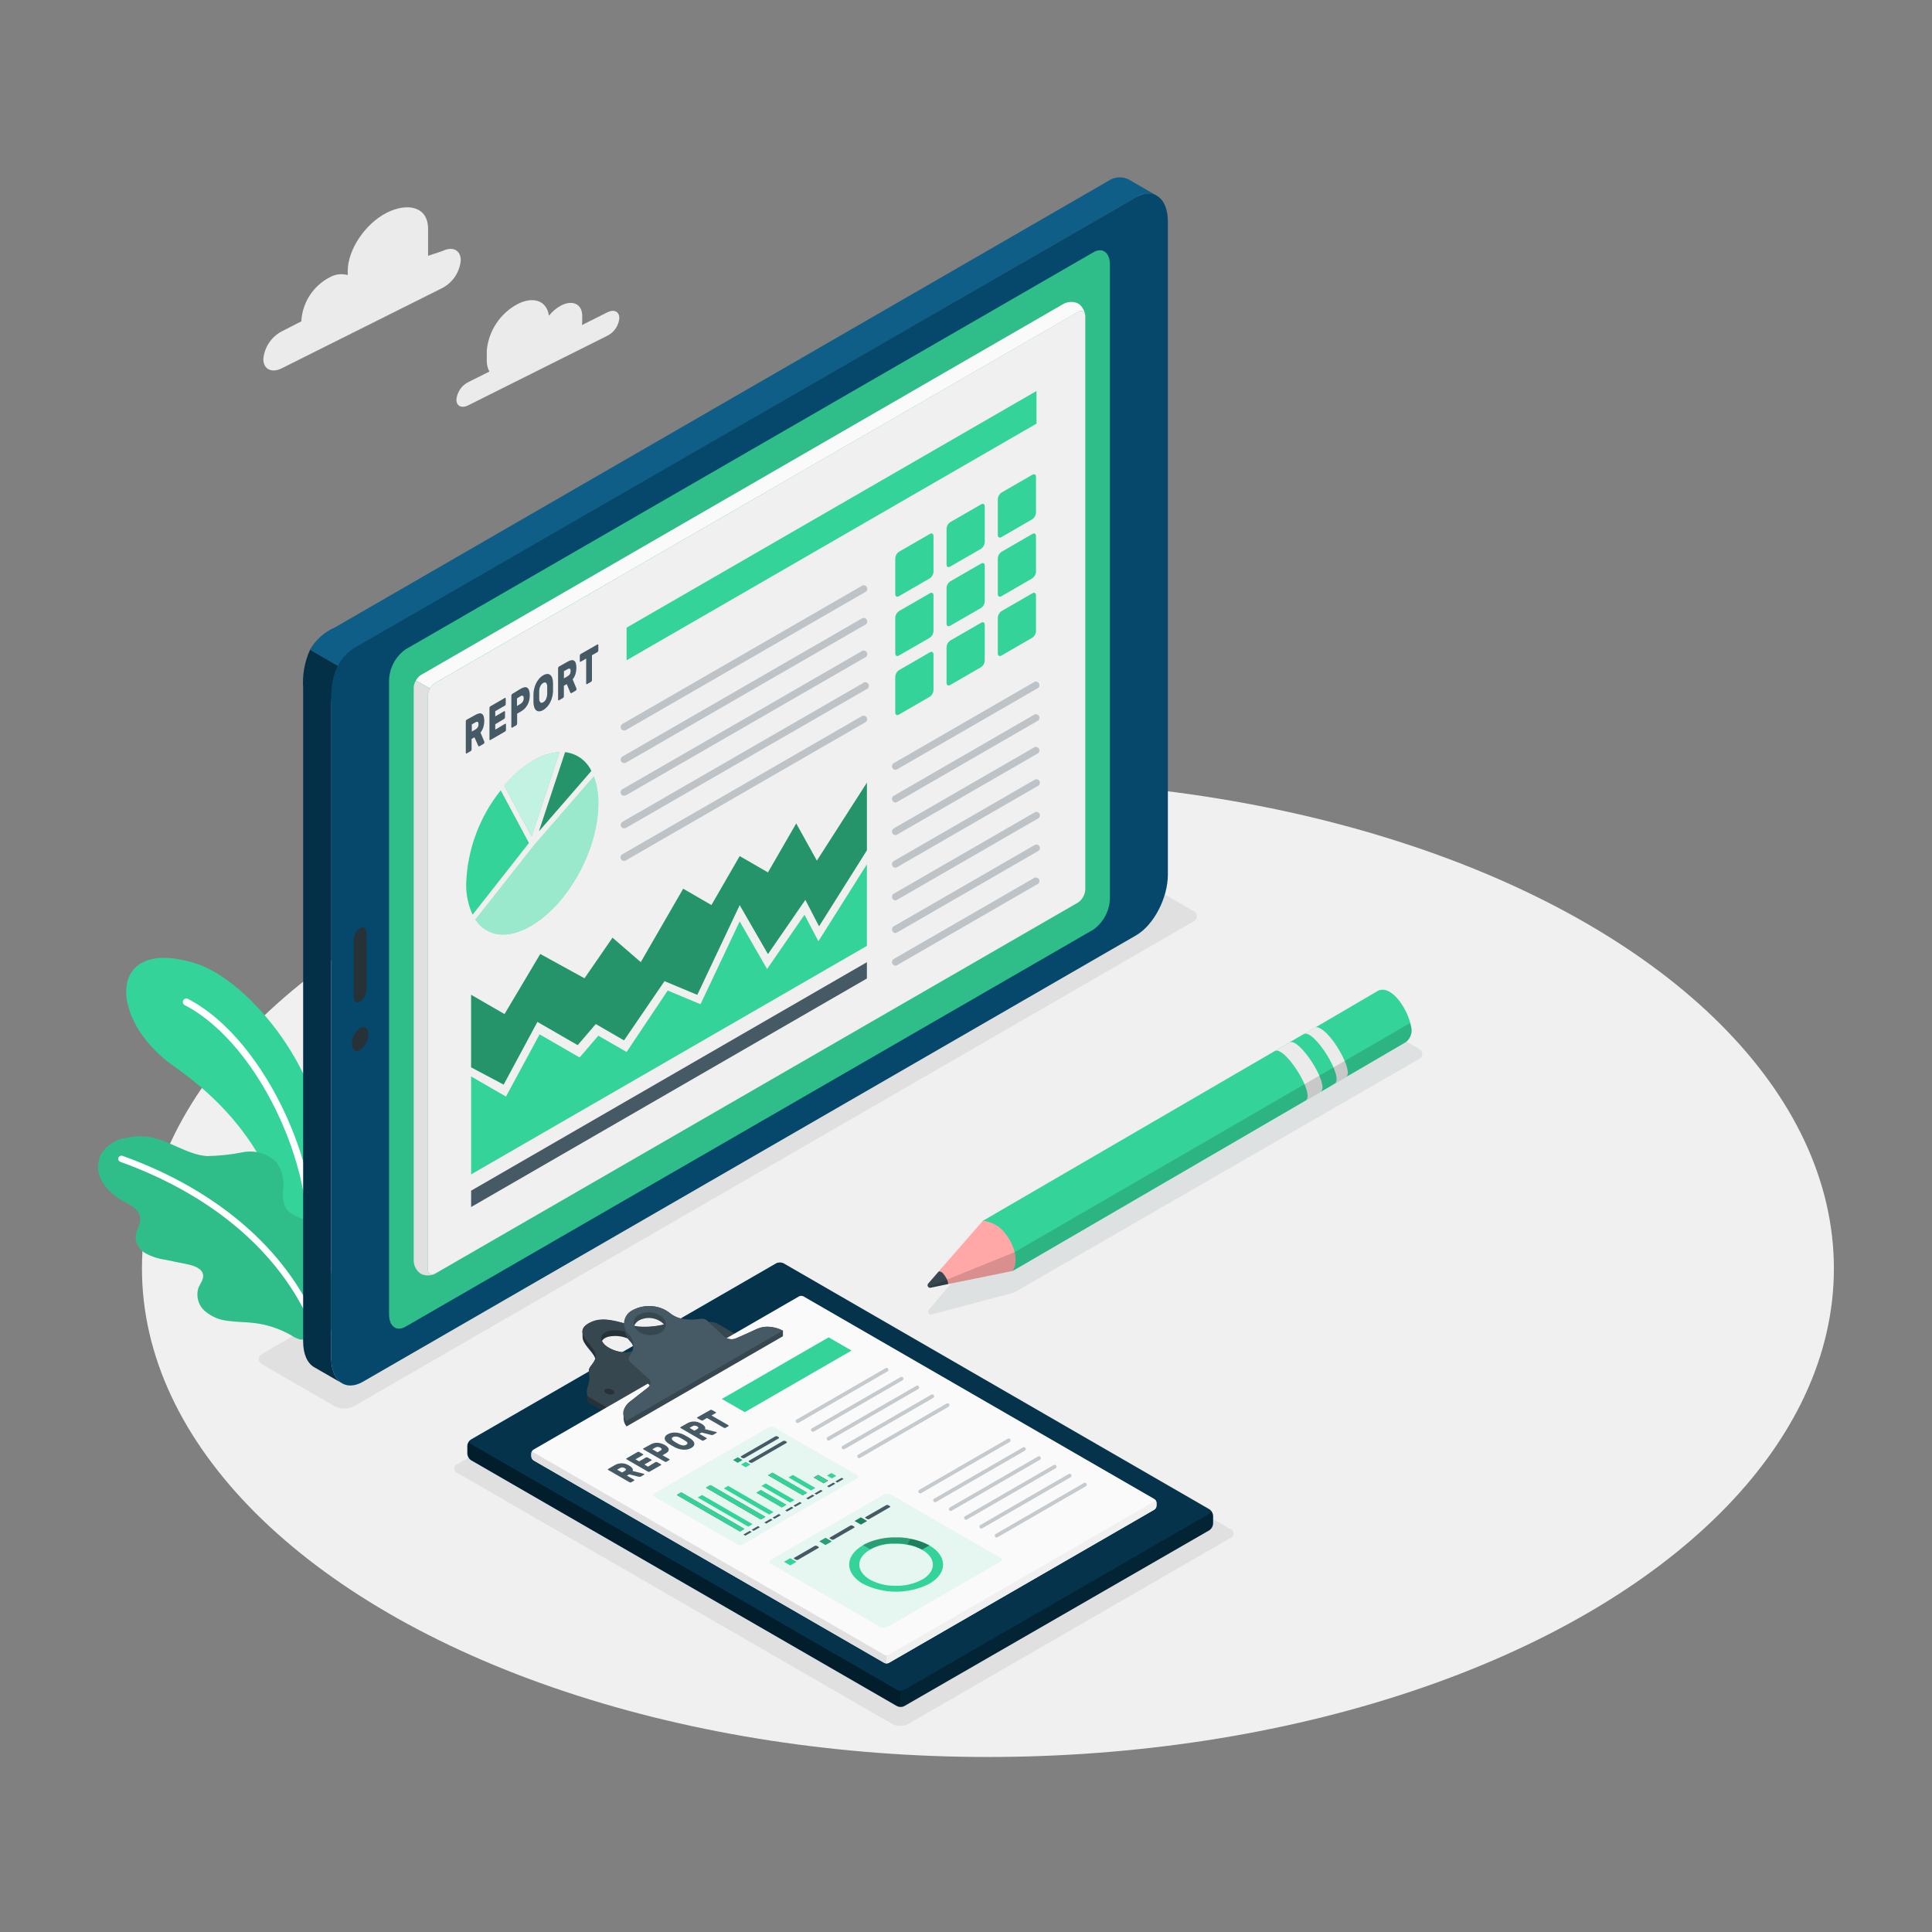 <?xml version="1.0" encoding="UTF-8"?>
<svg width="512px" height="512px" viewBox="0 0 512 512" version="1.1" xmlns="http://www.w3.org/2000/svg" xmlns:xlink="http://www.w3.org/1999/xlink">
    <rect x="0" y="0" width="512" height="512" fill="#808080" stroke="none"/>
    <title>report</title>
    <g id="report" stroke="none" stroke-width="1" fill="none" fill-rule="evenodd">
        <g transform="translate(26, 47)" fill-rule="nonzero">
            <g id="freepik--Floor--inject-81" transform="translate(11.62, 159.739)" fill="#F0F0F0">
                <ellipse id="freepik--floor--inject-81-2" cx="224.19" cy="129.44" rx="224.19" ry="129.44"></ellipse>
            </g>
            <g id="freepik--Shadows--inject-81" transform="translate(42.547, 182.713)">
                <path d="M1.074,131.931 L20.104,142.939 C21.724,143.77 23.646,143.77 25.266,142.939 L247.553,14.592 C248.193,14.377 248.624,13.778 248.624,13.103 C248.624,12.429 248.193,11.83 247.553,11.615 L228.506,0.616 C226.887,-0.205 224.974,-0.205 223.355,0.616 L1.074,128.973 C-0.358,129.769 -0.358,131.11 1.074,131.931 Z" id="freepik--shadow--inject-81" fill="#E0E0E0"></path>
                <path d="M257.477,177.898 L172.089,227.188 C170.787,227.856 169.244,227.856 167.942,227.188 L52.721,160.667 C52.197,160.503 51.841,160.018 51.841,159.469 C51.841,158.92 52.197,158.435 52.721,158.271 L138.099,108.98 C139.4,108.312 140.944,108.312 142.245,108.98 L257.477,175.501 C258.001,175.665 258.357,176.15 258.357,176.699 C258.357,177.248 258.001,177.733 257.477,177.898 L257.477,177.898 Z" id="freepik--shadow--inject-81-2" fill="#E0E0E0"></path>
                <path d="M307.676,48.334 L299.132,43.405 C297.525,42.469 295.539,42.469 293.932,43.405 L187.615,105.598 L177.602,117.38 C177.376,117.636 177.345,118.009 177.526,118.299 C177.706,118.589 178.056,118.725 178.385,118.636 L200.178,112.838 L307.67,50.848 C308.118,50.589 308.394,50.11 308.394,49.592 C308.394,49.074 308.118,48.596 307.67,48.337 L307.676,48.334 Z" id="freepik--shadow--inject-81-3" fill="#455A64" opacity="0.1"></path>
            </g>
            <g id="freepik--clouds--inject-81-2" transform="translate(43.786, 7.935)" fill="#EBEBEB">
                <path d="M47.423,11.604 L43.656,12.86 L43.656,5.66 C43.656,-0.042 38.398,-1.415 32.696,1.446 L32.696,1.446 C26.995,4.345 22.365,11.228 22.365,16.91 L22.365,17.957 C20.735,17.505 18.992,17.732 17.532,18.585 L17.532,18.585 C13.317,20.794 10.517,24.997 10.099,29.737 L10.099,30.21 L4.9,32.868 C2.123,34.323 0.277,37.09 0,40.213 C0,42.919 2.212,44.012 4.9,42.658 L47.423,21.398 C50.2,19.943 52.047,17.176 52.323,14.053 C52.323,11.347 50.17,10.246 47.423,11.604 Z" id="Path_3525"></path>
                <path d="M91.289,27.778 L84.446,31.2 C84.485,30.941 84.505,30.679 84.505,30.417 L84.505,28.743 C84.505,25.699 82.031,24.46 78.977,25.988 C77.695,26.662 76.571,27.601 75.68,28.743 C75.188,24.877 71.703,23.476 67.484,25.593 C62.796,28.049 59.679,32.721 59.212,37.992 L59.212,40.562 C59.186,41.598 59.425,42.622 59.907,43.539 L54.234,46.371 C52.496,47.286 51.34,49.019 51.162,50.976 C51.162,52.667 52.543,53.353 54.234,52.512 L91.282,33.984 C93.017,33.066 94.17,31.334 94.347,29.379 C94.353,27.652 92.98,26.968 91.289,27.778 Z" id="Path_3526"></path>
            </g>
            <g id="freepik--plants--inject-81-2" transform="translate(0, 206.843)">
                <path d="M51.583,81.243 L59.459,78.411 C60.772,68.005 60.83,57.479 59.633,47.058 C56.435,25.893 38.516,5.406 25.748,1.441 C2.293,-5.866 2.427,16.363 20.143,28.773 C35.558,39.559 49.291,55.68 51.583,81.243 Z" id="Path_3527" fill="#34D399"></path>
                <path d="M55.449,80.272 L55.353,80.272 C54.868,80.144 54.561,79.665 54.647,79.171 C58.871,59.841 43.862,23.26 22.755,12.418 C22.44,12.122 22.359,11.654 22.557,11.271 C22.754,10.887 23.181,10.68 23.605,10.764 C45.39,21.945 60.862,59.609 56.466,79.566 C56.342,80.016 55.914,80.313 55.449,80.272 L55.449,80.272 Z" id="Path_3528" fill="#FFFFFF"></path>
                <path d="M61.934,98.321 C62.31,96.031 62.561,92.657 62.62,91.832 C62.901,88.897 62.572,85.935 61.653,83.133 C61.06,81.962 60.583,80.735 60.232,79.47 C60.253,78.269 60.191,77.067 60.048,75.874 C59.426,73.386 57.836,71.25 55.631,69.94 C53.523,68.741 50.798,68.201 49.609,66.074 C48.994,64.542 48.807,62.872 49.067,61.241 C49.355,58.732 48.712,56.204 47.261,54.137 C44.901,51.874 41.591,50.895 38.38,51.508 C35.226,52.146 32.019,52.488 28.802,52.532 C23.381,52.097 18.755,48.241 13.338,47.458 C11.429,47.198 9.49,47.274 7.607,47.68 C4.749,48.065 2.209,49.701 0.677,52.145 C-0.4,54.571 -0.182,57.376 1.257,59.607 C2.857,61.946 5.057,63.812 7.626,65.009 C10.138,66.372 12.053,67.851 10.786,71.079 C10.345,71.991 10.061,72.971 9.949,73.978 C10.002,75.786 11.006,77.432 12.589,78.309 C14.151,79.156 15.852,79.719 17.612,79.97 L23.768,81.226 C25.555,81.593 27.759,82.405 27.847,84.232 C27.906,85.362 27.054,86.31 26.621,87.372 C25.873,89.573 26.513,92.007 28.245,93.557 C29.975,95.051 32.126,95.973 34.401,96.196 C36.653,96.525 38.934,96.487 41.166,96.738 C44.658,97.14 48.034,98.241 51.091,99.976 C51.836,100.492 52.658,100.883 53.528,101.136 C54.84,101.414 61.687,99.761 61.934,98.321 Z" id="Path_3529" fill="#34D399"></path>
                <g id="Group_1940" opacity="0.1" transform="translate(0, 47.307)" fill="#000000">
                    <path d="M61.934,51.014 C62.31,48.724 62.561,45.35 62.62,44.525 C62.901,41.59 62.572,38.628 61.653,35.826 C61.06,34.655 60.583,33.428 60.232,32.163 C60.253,30.962 60.191,29.76 60.048,28.567 C59.426,26.079 57.836,23.943 55.631,22.633 C53.523,21.434 50.798,20.894 49.609,18.767 C48.994,17.235 48.807,15.565 49.067,13.934 C49.355,11.425 48.712,8.897 47.261,6.83 C44.901,4.567 41.591,3.588 38.38,4.202 C35.226,4.839 32.019,5.181 28.802,5.225 C23.381,4.79 18.755,0.934 13.338,0.151 C11.429,-0.108 9.49,-0.033 7.607,0.373 C4.749,0.759 2.209,2.394 0.677,4.838 C-0.4,7.264 -0.182,10.069 1.257,12.3 C2.857,14.639 5.057,16.505 7.626,17.702 C10.138,19.065 12.053,20.544 10.786,23.772 C10.345,24.684 10.061,25.664 9.949,26.671 C10.002,28.479 11.006,30.126 12.589,31.002 C14.151,31.849 15.852,32.412 17.612,32.664 L23.768,33.919 C25.555,34.286 27.759,35.098 27.847,36.925 C27.906,38.055 27.054,39.004 26.621,40.065 C25.873,42.266 26.513,44.7 28.245,46.25 C29.975,47.744 32.126,48.666 34.401,48.889 C36.653,49.218 38.934,49.18 41.166,49.431 C44.658,49.833 48.034,50.934 51.091,52.669 C51.836,53.185 52.658,53.576 53.528,53.829 C54.84,54.107 61.687,52.454 61.934,51.014 Z" id="Path_3530"></path>
                </g>
                <path d="M58.214,100.447 C57.89,100.416 57.612,100.202 57.498,99.897 C49.766,79.533 31.462,63.267 5.899,54.058 C5.46,53.899 5.231,53.416 5.386,52.976 C5.553,52.544 6.029,52.319 6.468,52.463 C32.504,61.827 51.188,78.47 59.072,99.294 C59.155,99.503 59.151,99.736 59.06,99.942 C58.969,100.147 58.799,100.308 58.589,100.387 C58.469,100.434 58.34,100.454 58.212,100.445 L58.214,100.447 Z" id="Path_3531" fill="#FFFFFF"></path>
            </g>
            <g id="freepik--pencil--inject-81-2" transform="translate(219.809, 215.285)">
                <path d="M111.344,22.883 L109.576,23.907 L107.459,25.163 L22.536,74.56 C23.039,72.036 22.529,69.414 21.115,67.263 C19.327,63.958 16.602,61.348 14.639,61.262 L98.991,12.196 L103.06,9.856 C100.519,11.499 108.763,24.537 111.344,22.883 Z" id="Path_3532" fill="#34D399"></path>
                <path d="M102.8,9.971 C103.922,9.266 105.894,11.363 107.778,14.021 C110.289,17.558 112.338,22.237 110.861,23.164 L107.962,24.855 L106.915,25.445 C108.393,24.478 106.346,19.829 103.832,16.303 C102.026,13.751 99.966,11.798 98.809,12.282 L98.809,12.282 L102.8,9.971 Z" id="Path_3533" fill="#EBEBEB"></path>
                <path d="M99.671,11.788 C102.271,10.155 110.505,23.26 107.905,24.893 L103.962,27.195 C106.561,25.563 98.338,12.466 95.738,14.099 L99.671,11.788 Z" id="Path_3534" fill="#34D399"></path>
                <path d="M91.977,16.273 L95.843,14.002 C98.375,12.378 106.474,24.953 104.299,26.98 L104.163,27.086 L100.23,29.347 C102.811,27.658 94.558,14.62 91.977,16.273 Z" id="Path_3535" fill="#EBEBEB"></path>
                <polygon id="Path_3536" fill="#FAFAFA" points="14.639 61.242 14.639 61.242 2.993 74.608 2.993 74.608"></polygon>
                <path d="M2.993,74.627 L0.171,77.873 L2.993,74.627 Z" id="Path_3537" fill="#E0E0E0"></path>
                <path d="M20.709,64.76 C19.306,62.757 17.094,61.47 14.66,61.242 L14.66,61.242 L2.995,74.608 C3.463,74.684 3.892,74.915 4.213,75.265 C5.586,77.101 5.469,78.009 5.469,78.009 L22.546,74.531 C24.217,71.95 23.076,67.745 20.709,64.76 Z" id="Path_3538" fill="#FFA8A7"></path>
                <path d="M4.211,75.284 C3.923,74.894 3.476,74.653 2.993,74.627 L0.171,77.873 L0.171,77.873 C-0.021,78.087 -0.055,78.401 0.088,78.65 C0.23,78.9 0.517,79.031 0.799,78.974 L5.448,78.007 C5.448,78.007 5.661,77.13 4.211,75.284 Z" id="Path_3539" fill="#37474F"></path>
                <path d="M126.827,13.847 L111.363,22.894 C111.278,22.942 111.188,22.978 111.093,23.001 C112.14,21.764 110.185,17.376 107.796,14.021 C106.057,11.576 103.989,9.682 102.819,9.971 L118.959,0.529 C122.496,-1.935 127.156,4.742 128.083,9.517 C128.611,11.081 128.11,12.808 126.827,13.847 L126.827,13.847 Z" id="Path_3540" fill="#34D399"></path>
                <path d="M126.827,13.845 C128.087,12.791 128.578,11.075 128.064,9.515 C128.036,9.28 127.981,9.05 127.901,8.828 L23.078,69.551 L0.221,78.809 C0.379,78.958 0.6,79.02 0.812,78.974 L5.46,78.007 L22.538,74.529 L22.538,74.529 L126.827,13.845 Z" id="Path_3541" fill="#000000" opacity="0.15"></path>
            </g>
            <g id="freepik--device--inject-81-2" transform="translate(54.286, 0)">
                <g id="freepik--device--inject-81-3">
                    <path d="M226.146,4.787 C224.391,3.992 222.346,4.187 220.773,5.3 L15.903,123.56 C13.439,125.139 11.438,127.343 10.105,129.948 L1.852,125.174 C3.365,122.553 5.679,120.487 8.453,119.278 L213.345,0.992 C214.977,-0.17 217.122,-0.323 218.902,0.597 L218.902,0.597 L226.146,4.787 Z" id="Path_3542" fill="#0F5E87"></path>
                    <path d="M3.009,315.341 L3.009,315.341 C1.203,314.326 0.052,311.929 0.052,308.517 L0.052,135.365 C-0.193,131.871 0.435,128.37 1.879,125.178 L10.132,129.952 C9.923,130.34 9.713,130.746 9.504,131.16 C9.295,131.575 9.205,131.828 9.085,132.127 C9.057,132.175 9.038,132.228 9.027,132.282 C8.859,132.664 8.711,133.055 8.583,133.452 C8.439,133.858 8.313,134.273 8.206,134.679 C8.109,134.996 8.032,135.319 7.974,135.646 C7.658,136.956 7.496,138.299 7.49,139.648 L7.49,312.783 C7.49,316.232 8.66,318.644 10.486,319.644 L3.009,315.341 Z" id="Path_3543" fill="#033047"></path>
                    <path d="M220.773,5.289 L14.046,124.464 C9.397,127.152 7.484,131.761 7.484,137.994 L7.484,312.8 C7.484,319.004 11.252,321.846 15.903,319.169 L220.792,200.875 C225.441,198.198 229.211,190.987 229.211,184.794 L229.211,11.648 C229.192,5.453 225.385,2.602 220.773,5.289 Z" id="Path_3544" fill="#05486B"></path>
                    <path d="M209.494,199.335 L27.184,304.582 C24.777,305.974 22.827,304.494 22.827,301.277 L22.827,133.442 C22.867,130.126 24.485,127.027 27.184,125.101 L209.494,19.855 C211.901,18.463 213.852,19.943 213.852,23.16 L213.852,190.996 C213.786,194.305 212.173,197.391 209.494,199.335 Z" id="Path_3545" fill="#34D399"></path>
                    <path d="M209.494,199.335 L27.184,304.582 C24.777,305.974 22.827,304.494 22.827,301.277 L22.827,133.442 C22.867,130.126 24.485,127.027 27.184,125.101 L209.494,19.855 C211.901,18.463 213.852,19.943 213.852,23.16 L213.852,190.996 C213.786,194.305 212.173,197.391 209.494,199.335 Z" id="Path_3546" fill="#000000" opacity="0.1"></path>
                    <path d="M17.351,227.072 C17.321,228.736 16.508,230.287 15.157,231.259 C13.95,231.954 12.964,231.211 12.964,229.597 C12.994,227.934 13.807,226.382 15.157,225.411 C16.365,224.695 17.351,225.438 17.351,227.072 Z" id="Path_3547" fill="#263238"></path>
                    <path d="M15.157,198.939 L15.157,198.939 C14.102,199.696 13.468,200.908 13.447,202.206 L13.447,217.147 C13.447,218.403 14.211,218.983 15.157,218.432 L15.157,218.432 C16.208,217.677 16.839,216.469 16.859,215.175 L16.859,200.243 C16.859,198.987 16.095,198.399 15.157,198.939 Z" id="Path_3548" fill="#263238"></path>
                </g>
                <g id="freepik--Sheet--inject-81" transform="translate(29.351, 33.019)">
                    <path d="M177.959,3.495 C177.823,2.449 176.992,2.074 176.027,2.658 L5.734,100.936 C5.152,101.316 4.669,101.83 4.324,102.434 L0.583,100.308 C0.76,99.998 0.97,99.71 1.211,99.447 L1.395,99.263 C1.574,99.093 1.772,98.944 1.986,98.819 L172.228,0.5 C173.155,0.014 174.225,-0.123 175.245,0.113 C175.544,0.169 175.832,0.277 176.094,0.431 C176.217,0.501 176.333,0.582 176.442,0.672 C176.521,0.725 176.591,0.79 176.651,0.864 C176.71,0.908 176.762,0.961 176.806,1.019 C176.907,1.119 176.997,1.23 177.076,1.348 C177.151,1.441 177.221,1.538 177.285,1.639 C177.429,1.86 177.549,2.097 177.643,2.344 C177.708,2.48 177.762,2.619 177.806,2.763 C177.82,2.871 177.846,2.978 177.884,3.081 C177.916,3.219 177.938,3.359 177.951,3.5 L177.959,3.495 Z" id="Path_3549" fill="#FAFAFA"></path>
                    <path d="M4.855,257.753 C4.198,257.753 3.744,257.232 3.744,256.323 L3.744,104.393 C3.772,103.711 3.971,103.047 4.324,102.461 L0.583,100.306 C0.356,100.691 0.187,101.108 0.081,101.543 C0.044,101.705 0.019,101.869 0.004,102.034 C-0.001,102.115 -0.001,102.195 0.004,102.275 L0.004,254.165 C0.052,255.53 0.753,256.788 1.887,257.548 C2.593,257.91 3.39,258.051 4.177,257.954 C4.73,257.927 5.268,257.765 5.743,257.481 C5.473,257.64 5.169,257.734 4.855,257.753 L4.855,257.753 Z" id="Path_3550" fill="#E0E0E0"></path>
                    <path d="M177.978,3.816 C177.978,2.541 177.08,2.028 175.988,2.656 L5.734,100.946 C4.561,101.714 3.822,102.995 3.744,104.396 L3.744,256.317 C3.744,257.592 4.642,258.105 5.734,257.477 L175.988,159.197 C177.163,158.425 177.902,157.141 177.978,155.737 L177.978,3.816 Z" id="Path_3551" fill="#F0F0F0"></path>
                </g>
                <g id="freepik--Report--inject-81" transform="translate(43.153, 56.616)">
                    <path d="M16.746,119.778 L7.304,131.79 L1.795,138.787 C0.606,136.165 0.027,133.306 0.104,130.428 C0.445,121.463 3.649,112.842 9.247,105.832 L10.503,108.151 L16.746,119.778 Z" id="Path_3552" fill="#34D399"></path>
                    <path d="M24.832,95.68 L17.439,118.053 L14.067,111.849 L10.199,104.618 C12.372,101.957 14.988,99.691 17.931,97.92 C20.021,96.636 22.387,95.869 24.832,95.68 L24.832,95.68 Z" id="Path_3553" fill="#34D399"></path>
                    <path d="M33.278,100.687 L19.39,116.682 L26.32,95.72 C29.344,96.058 31.976,97.937 33.278,100.687 L33.278,100.687 Z" id="Path_3554" fill="#34D399"></path>
                    <path d="M35.124,109.327 C35.124,121.534 27.103,136.108 17.234,141.791 C11.108,145.339 5.636,144.69 2.545,140.1 L18.086,120.385 L18.174,120.278 L33.937,102.129 C34.773,104.435 35.175,106.875 35.124,109.327 Z" id="Path_3555" fill="#34D399"></path>
                    <path d="M24.832,95.68 L17.439,118.053 L14.067,111.849 L10.199,104.618 C12.372,101.957 14.988,99.691 17.931,97.92 C20.021,96.636 22.387,95.869 24.832,95.68 L24.832,95.68 Z" id="Path_3556" fill="#FFFFFF" opacity="0.7"></path>
                    <path d="M33.278,100.687 L19.39,116.682 L26.32,95.72 C29.344,96.058 31.976,97.937 33.278,100.687 L33.278,100.687 Z" id="Path_3557" fill="#000000" opacity="0.3"></path>
                    <path d="M35.124,109.327 C35.124,121.534 27.103,136.108 17.234,141.791 C11.108,145.339 5.636,144.69 2.545,140.1 L18.086,120.385 L18.174,120.278 L33.937,102.129 C34.773,104.435 35.175,106.875 35.124,109.327 Z" id="Path_3558" fill="#FFFFFF" opacity="0.5"></path>
                    <path d="M2.564,85.832 C2.86,85.647 3.188,85.516 3.531,85.445 C3.781,85.39 4.043,85.431 4.265,85.56 C4.493,85.712 4.659,85.942 4.73,86.207 C4.85,86.595 4.905,87 4.893,87.406 C4.9,87.996 4.812,88.583 4.632,89.145 C4.473,89.648 4.228,90.119 3.907,90.537 L4.931,92.982 C4.941,93.023 4.941,93.066 4.931,93.108 C4.93,93.189 4.91,93.268 4.872,93.34 C4.847,93.403 4.803,93.457 4.747,93.495 L3.616,94.142 C3.51,94.209 3.433,94.209 3.384,94.142 C3.335,94.095 3.296,94.039 3.269,93.976 L2.302,91.772 L1.538,92.216 L1.538,94.952 C1.539,95.049 1.516,95.145 1.471,95.232 C1.438,95.309 1.384,95.376 1.316,95.425 L0.223,96.053 C0.18,96.092 0.113,96.092 0.069,96.053 C0.018,95.995 -0.007,95.919 0.002,95.843 L0.002,87.59 C-0,87.492 0.023,87.396 0.069,87.31 C0.096,87.229 0.151,87.161 0.223,87.117 L2.564,85.832 Z M1.597,90.248 L2.564,89.706 C2.794,89.57 2.992,89.385 3.143,89.164 C3.301,88.902 3.378,88.599 3.365,88.293 C3.365,87.935 3.288,87.732 3.143,87.684 C2.941,87.643 2.731,87.688 2.564,87.81 L1.597,88.352 L1.597,90.248 Z" id="Path_3559" fill="#455A64"></path>
                    <path d="M10.429,88.191 C10.475,88.155 10.539,88.155 10.584,88.191 C10.635,88.248 10.66,88.324 10.651,88.4 L10.651,89.763 C10.651,89.86 10.628,89.956 10.584,90.043 C10.552,90.121 10.498,90.187 10.429,90.236 L6.497,92.507 C6.453,92.547 6.386,92.547 6.342,92.507 C6.287,92.452 6.262,92.374 6.275,92.298 L6.275,84.044 C6.275,83.947 6.298,83.851 6.342,83.764 C6.374,83.687 6.428,83.62 6.497,83.571 L10.362,81.338 C10.408,81.302 10.472,81.302 10.517,81.338 C10.568,81.395 10.593,81.471 10.584,81.547 L10.584,82.91 C10.584,83.007 10.561,83.103 10.517,83.19 C10.485,83.268 10.431,83.334 10.362,83.383 L7.811,84.848 L7.811,86.23 L10.178,84.857 C10.222,84.817 10.289,84.817 10.333,84.857 C10.388,84.911 10.413,84.989 10.4,85.066 L10.4,86.418 C10.401,86.516 10.378,86.612 10.333,86.698 C10.303,86.777 10.249,86.844 10.178,86.891 L7.811,88.312 L7.811,89.742 L10.429,88.191 Z" id="Path_3560" fill="#455A64"></path>
                    <path d="M14.616,78.872 C14.912,78.691 15.24,78.567 15.583,78.506 C15.834,78.456 16.094,78.508 16.307,78.65 C16.531,78.82 16.694,79.057 16.772,79.327 C16.905,79.732 16.97,80.156 16.964,80.582 C16.969,81.057 16.917,81.531 16.809,81.993 C16.704,82.411 16.548,82.813 16.345,83.193 C16.145,83.544 15.901,83.869 15.62,84.16 C15.336,84.453 15.01,84.704 14.653,84.905 L13.607,85.514 L13.607,88.124 C13.603,88.221 13.58,88.316 13.54,88.404 C13.509,88.485 13.451,88.553 13.377,88.597 L12.294,89.225 C12.251,89.265 12.183,89.265 12.14,89.225 C12.088,89.168 12.063,89.092 12.073,89.016 L12.073,80.762 C12.071,80.665 12.094,80.568 12.14,80.482 C12.167,80.401 12.222,80.333 12.294,80.289 L14.616,78.872 Z M13.569,83.477 L14.536,82.887 C15.058,82.589 15.368,82.022 15.338,81.422 C15.338,81.064 15.271,80.852 15.116,80.775 C14.919,80.709 14.702,80.745 14.536,80.871 L13.569,81.462 L13.569,83.477 Z" id="Path_3561" fill="#455A64"></path>
                    <path d="M17.931,80.296 C17.954,79.802 18.024,79.311 18.14,78.83 C18.255,78.349 18.424,77.882 18.643,77.439 C18.861,77.008 19.13,76.605 19.444,76.239 C19.749,75.879 20.116,75.575 20.527,75.341 C20.851,75.134 21.224,75.014 21.609,74.994 C21.897,74.984 22.18,75.08 22.402,75.264 C22.645,75.482 22.823,75.763 22.915,76.076 C23.041,76.473 23.111,76.886 23.124,77.303 L23.124,79.584 C23.101,80.078 23.031,80.569 22.915,81.049 C22.799,81.535 22.627,82.006 22.402,82.452 C22.19,82.884 21.924,83.287 21.609,83.651 C21.299,84.007 20.934,84.31 20.527,84.549 C20.201,84.755 19.829,84.875 19.444,84.896 C19.151,84.911 18.863,84.81 18.643,84.616 C18.404,84.396 18.23,84.115 18.14,83.804 C18.015,83.406 17.944,82.994 17.931,82.577 L17.931,80.306 L17.931,80.296 Z M21.575,80.402 L21.575,78.255 C21.57,78.071 21.54,77.889 21.487,77.713 C21.451,77.58 21.378,77.46 21.278,77.365 C21.193,77.281 21.079,77.232 20.96,77.229 C20.802,77.24 20.65,77.29 20.516,77.374 C20.345,77.469 20.195,77.597 20.072,77.75 C19.94,77.896 19.833,78.062 19.754,78.242 C19.664,78.428 19.594,78.622 19.545,78.822 C19.497,79.028 19.468,79.239 19.457,79.45 L19.457,81.606 C19.447,81.927 19.55,82.242 19.748,82.496 C19.911,82.68 20.167,82.68 20.512,82.496 C20.854,82.3 21.122,81.998 21.276,81.635 C21.449,81.238 21.55,80.812 21.575,80.379 L21.575,80.402 Z" id="Path_3562" fill="#455A64"></path>
                    <path d="M26.975,71.741 C27.273,71.557 27.6,71.426 27.942,71.354 C28.192,71.301 28.453,71.339 28.677,71.461 C28.903,71.617 29.069,71.845 29.15,72.107 C29.265,72.499 29.318,72.907 29.305,73.315 C29.31,73.904 29.225,74.491 29.054,75.055 C28.889,75.553 28.641,76.021 28.319,76.436 L29.343,78.881 C29.351,78.922 29.351,78.965 29.343,79.006 C29.342,79.087 29.322,79.167 29.284,79.239 C29.261,79.303 29.217,79.358 29.159,79.394 L28.028,80.051 C27.922,80.109 27.844,80.118 27.796,80.051 C27.749,80.003 27.71,79.948 27.681,79.887 L26.762,77.683 L25.998,78.119 L25.998,80.855 C26,80.952 25.977,81.049 25.931,81.135 C25.902,81.219 25.848,81.292 25.776,81.344 L24.683,81.972 C24.663,81.993 24.635,82.006 24.606,82.006 C24.577,82.006 24.549,81.993 24.529,81.972 C24.474,81.917 24.449,81.839 24.462,81.763 L24.462,73.51 C24.461,73.412 24.484,73.316 24.529,73.229 C24.562,73.152 24.615,73.086 24.683,73.037 L26.975,71.741 Z M26.008,76.149 L26.975,75.607 C27.206,75.475 27.404,75.293 27.555,75.075 C27.711,74.809 27.788,74.504 27.777,74.196 C27.777,73.838 27.7,73.635 27.555,73.587 C27.351,73.55 27.141,73.599 26.975,73.723 L26.008,74.265 L26.008,76.149 Z" id="Path_3563" fill="#455A64"></path>
                    <path d="M34.902,67.159 C34.948,67.124 35.011,67.124 35.057,67.159 C35.107,67.217 35.131,67.293 35.124,67.369 L35.124,68.721 C35.124,68.818 35.101,68.914 35.057,69.001 C35.024,69.079 34.97,69.145 34.902,69.194 L33.437,70.031 L33.437,76.585 C33.439,76.682 33.416,76.779 33.37,76.865 C33.343,76.946 33.288,77.014 33.215,77.058 L32.122,77.686 C32.078,77.725 32.011,77.725 31.967,77.686 C31.913,77.631 31.888,77.553 31.901,77.476 L31.901,70.916 L30.435,71.754 C30.391,71.794 30.324,71.794 30.28,71.754 C30.229,71.697 30.205,71.62 30.213,71.544 L30.213,70.192 C30.212,70.091 30.235,69.992 30.28,69.901 C30.313,69.824 30.367,69.757 30.435,69.709 L34.902,67.159 Z" id="Path_3564" fill="#455A64"></path>
                    <polygon id="Path_3565" fill="#34D399" points="42.615 62.714 151.247 0 151.247 8.651 42.615 71.364"></polygon>
                    <g id="Group_1941" opacity="0.3" transform="translate(41.005, 51.483)" fill="#455A64">
                        <path d="M0.94,38.476 C0.613,38.478 0.31,38.305 0.147,38.022 C-0.082,37.581 0.06,37.038 0.476,36.766 L64.156,0.04 C64.579,-0.085 65.033,0.09 65.26,0.468 C65.488,0.845 65.432,1.329 65.123,1.644 L1.453,38.361 C1.296,38.446 1.119,38.486 0.94,38.476 Z" id="Path_3566"></path>
                        <path d="M0.94,47.125 C0.613,47.127 0.31,46.954 0.147,46.671 C-0.082,46.23 0.06,45.687 0.476,45.415 L64.156,8.689 C64.579,8.563 65.033,8.739 65.26,9.116 C65.488,9.494 65.432,9.977 65.123,10.292 L1.453,47.01 C1.296,47.095 1.119,47.134 0.94,47.125 Z" id="Path_3567"></path>
                        <path d="M0.94,55.776 C0.613,55.778 0.31,55.604 0.147,55.321 C-0.082,54.88 0.06,54.337 0.476,54.065 L64.156,17.34 C64.579,17.214 65.033,17.39 65.26,17.767 C65.488,18.145 65.432,18.628 65.123,18.943 L1.453,55.66 C1.296,55.745 1.119,55.785 0.94,55.776 Z" id="Path_3568"></path>
                        <path d="M0.94,64.424 C0.613,64.427 0.31,64.253 0.147,63.97 C-0.082,63.529 0.06,62.986 0.476,62.714 L64.156,25.989 C64.437,25.692 64.873,25.604 65.246,25.768 C65.62,25.931 65.851,26.312 65.823,26.719 C65.796,27.126 65.516,27.472 65.123,27.583 L1.453,64.299 C1.297,64.387 1.12,64.431 0.94,64.424 Z" id="Path_3569"></path>
                        <path d="M0.94,73.083 C0.517,73.075 0.149,72.79 0.035,72.383 C-0.078,71.975 0.089,71.541 0.446,71.315 L64.127,34.589 C64.546,34.47 64.993,34.645 65.219,35.018 C65.445,35.39 65.393,35.868 65.094,36.184 L1.424,72.91 C1.281,73.01 1.114,73.07 0.94,73.083 Z" id="Path_3570"></path>
                    </g>
                    <path d="M114.781,42.611 L122.978,37.885 C123.528,37.567 123.945,37.827 123.945,38.465 L123.945,47.926 C123.915,48.621 123.555,49.259 122.978,49.646 L114.781,54.383 C114.231,54.701 113.814,54.442 113.814,53.803 L113.814,44.342 C113.847,43.646 114.205,43.005 114.781,42.611 Z" id="Path_3571" fill="#34D399"></path>
                    <path d="M128.37,34.771 L136.566,30.044 C137.117,29.726 137.533,29.977 137.533,30.614 L137.533,40.075 C137.503,40.772 137.145,41.414 136.566,41.806 L128.37,46.532 C127.819,46.85 127.403,46.599 127.403,45.962 L127.403,36.502 C127.433,35.804 127.791,35.162 128.37,34.771 Z" id="Path_3572" fill="#34D399"></path>
                    <path d="M141.958,26.926 L150.144,22.199 C150.695,21.881 151.111,22.141 151.111,22.779 L151.111,32.251 C151.08,32.948 150.721,33.589 150.144,33.982 L141.958,38.718 C141.408,39.036 140.991,38.777 140.991,38.138 L140.991,28.678 C141.016,27.973 141.375,27.322 141.958,26.926 L141.958,26.926 Z" id="Path_3573" fill="#34D399"></path>
                    <path d="M114.781,58.345 L122.978,53.609 C123.528,53.29 123.945,53.55 123.945,54.188 L123.945,63.649 C123.915,64.347 123.556,64.989 122.978,65.38 L114.781,70.106 C114.231,70.425 113.814,70.165 113.814,69.527 L113.814,60.074 C113.845,59.377 114.203,58.736 114.781,58.345 L114.781,58.345 Z" id="Path_3574" fill="#34D399"></path>
                    <path d="M128.37,50.458 L136.566,45.732 C137.117,45.414 137.533,45.665 137.533,46.302 L137.533,55.762 C137.503,56.459 137.144,57.1 136.566,57.491 L128.37,62.207 C127.819,62.525 127.403,62.274 127.403,61.638 L127.403,52.177 C127.436,51.484 127.795,50.847 128.37,50.458 L128.37,50.458 Z" id="Path_3575" fill="#34D399"></path>
                    <path d="M141.958,42.622 L150.144,37.885 C150.695,37.567 151.111,37.827 151.111,38.465 L151.111,47.926 C151.08,48.62 150.721,49.258 150.144,49.646 L141.958,54.383 C141.408,54.701 140.991,54.442 140.991,53.803 L140.991,44.342 C141.023,43.648 141.381,43.01 141.958,42.622 Z" id="Path_3576" fill="#34D399"></path>
                    <path d="M114.781,73.993 L122.978,69.257 C123.528,68.938 123.945,69.198 123.945,69.836 L123.945,79.297 C123.915,79.995 123.556,80.637 122.978,81.028 L114.781,85.754 C114.231,86.073 113.814,85.813 113.814,85.185 L113.814,75.743 C113.838,75.039 114.198,74.388 114.781,73.993 L114.781,73.993 Z" id="Path_3577" fill="#34D399"></path>
                    <path d="M128.37,66.144 L136.566,61.418 C137.117,61.1 137.533,61.359 137.533,61.987 L137.533,71.448 C137.503,72.146 137.145,72.788 136.566,73.179 L128.37,77.916 C127.819,78.234 127.403,77.974 127.403,77.336 L127.403,67.875 C127.433,67.178 127.791,66.535 128.37,66.144 L128.37,66.144 Z" id="Path_3578" fill="#34D399"></path>
                    <path d="M141.958,58.345 L150.144,53.609 C150.695,53.29 151.111,53.55 151.111,54.188 L151.111,63.649 C151.08,64.346 150.721,64.988 150.144,65.38 L141.958,70.106 C141.408,70.425 140.991,70.165 140.991,69.527 L140.991,60.074 C141.022,59.377 141.381,58.735 141.958,58.343 L141.958,58.345 Z" id="Path_3579" fill="#34D399"></path>
                    <polygon id="Path_3580" fill="#455A64" points="1.414 211.927 106.296 151.377 106.296 155.698 1.414 216.257"></polygon>
                    <polygon id="Path_3581" fill="#34D399" points="1.414 207.607 1.414 181.652 10.653 186.987 19.555 170.5 30.167 176.627 35.126 170.848 42.615 175.168 53.516 158.883 62.204 162.517 72.584 140.569 79.843 153.182 89.758 138.81 93.45 145.818 106.296 125.436 106.296 147.055"></polygon>
                    <polygon id="Path_3582" fill="#34D399" points="1.414 179.241 10.036 183.812 18.976 167.189 29.65 173.355 34.444 167.76 41.933 172.091 52.66 156.393 61.348 160.026 72.588 136.242 80.077 149.219 89.993 134.848 93.618 141.864 106.298 121.722 106.298 103.799 93.038 124.473 87.569 114.614 80.08 127.591 72.59 123.261 65.101 136.238 57.612 131.907 46.372 151.373 38.883 144.885 31.461 155.652 19.74 149.205 10.268 165.131 1.414 160.018"></polygon>
                    <polygon id="Path_3583" fill="#000000" opacity="0.3" points="1.414 179.241 10.036 183.812 18.976 167.189 29.65 173.355 34.444 167.76 41.933 172.091 52.66 156.393 61.348 160.026 72.588 136.242 80.077 149.219 89.993 134.848 93.618 141.864 106.298 121.722 106.298 103.799 93.038 124.473 87.569 114.614 80.08 127.591 72.59 123.261 65.101 136.238 57.612 131.907 46.372 151.373 38.883 144.885 31.461 155.652 19.74 149.205 10.268 165.131 1.414 160.018"></polygon>
                    <g id="Group_1942" opacity="0.3" transform="translate(112.948, 77.007)" fill="#455A64">
                        <path d="M0.837,23.391 C0.451,23.339 0.135,23.06 0.033,22.685 C-0.068,22.309 0.065,21.91 0.372,21.67 L37.839,0.04 C38.261,-0.085 38.715,0.09 38.943,0.468 C39.17,0.845 39.114,1.329 38.806,1.644 L1.339,23.263 C1.188,23.354 1.013,23.398 0.837,23.391 L0.837,23.391 Z" id="Path_3584"></path>
                        <path d="M0.837,32.04 C0.451,31.987 0.135,31.709 0.033,31.334 C-0.068,30.958 0.065,30.558 0.372,30.319 L37.839,8.689 C38.261,8.563 38.715,8.739 38.943,9.116 C39.17,9.494 39.114,9.977 38.806,10.292 L1.339,31.912 C1.188,32.002 1.013,32.047 0.837,32.04 Z" id="Path_3585"></path>
                        <path d="M0.837,40.691 C0.451,40.638 0.135,40.36 0.033,39.984 C-0.068,39.609 0.065,39.209 0.372,38.97 L37.839,17.34 C38.261,17.214 38.715,17.39 38.943,17.767 C39.17,18.145 39.114,18.628 38.806,18.943 L1.339,40.563 C1.188,40.653 1.013,40.698 0.837,40.691 L0.837,40.691 Z" id="Path_3586"></path>
                        <path d="M0.837,49.339 C0.451,49.287 0.135,49.009 0.033,48.633 C-0.068,48.258 0.065,47.858 0.372,47.619 L37.839,25.999 C38.277,25.765 38.822,25.92 39.071,26.349 C39.321,26.779 39.186,27.329 38.766,27.594 L1.299,49.214 C1.159,49.296 0.999,49.34 0.837,49.339 L0.837,49.339 Z" id="Path_3587"></path>
                        <path d="M0.837,57.99 C0.451,57.938 0.135,57.659 0.033,57.284 C-0.068,56.908 0.065,56.509 0.372,56.269 L37.839,34.65 C38.277,34.416 38.822,34.571 39.071,35 C39.321,35.43 39.186,35.98 38.766,36.245 L1.299,57.864 C1.159,57.947 0.999,57.99 0.837,57.99 L0.837,57.99 Z" id="Path_3588"></path>
                        <path d="M0.837,66.639 C0.451,66.586 0.135,66.308 0.033,65.933 C-0.068,65.557 0.065,65.157 0.372,64.918 L37.839,43.299 C38.277,43.065 38.822,43.22 39.071,43.649 C39.321,44.078 39.186,44.628 38.766,44.893 L1.299,66.513 C1.159,66.596 0.999,66.639 0.837,66.639 Z" id="Path_3589"></path>
                        <path d="M0.837,75.287 C0.451,75.235 0.135,74.957 0.033,74.581 C-0.068,74.206 0.065,73.806 0.372,73.567 L37.839,51.947 C38.258,51.828 38.705,52.003 38.93,52.376 C39.156,52.748 39.105,53.226 38.806,53.542 L1.339,75.162 C1.187,75.252 1.013,75.295 0.837,75.287 L0.837,75.287 Z" id="Path_3590"></path>
                    </g>
                </g>
            </g>
            <g id="freepik--clipboard--inject-81-2" transform="translate(97.372, 287.565)">
                <g id="freepik--List--inject-81">
                    <path d="M0.456,48.65 L0.456,50.651 C0.488,51.351 0.846,51.994 1.423,52.391 L114.258,117.53 C114.89,117.848 115.636,117.848 116.267,117.53 L197.132,70.946 C197.71,70.55 198.068,69.906 198.099,69.207 L198.099,67.176 C198.069,66.477 197.711,65.832 197.132,65.437 L84.297,0.239 C83.668,-0.08 82.925,-0.08 82.296,0.239 L1.461,46.903 C0.869,47.291 0.497,47.936 0.456,48.642 L0.456,48.65 Z" id="Path_3591" fill="#05486B"></path>
                    <path d="M197.269,65.477 C197.687,65.795 197.635,66.26 197.132,66.551 L116.307,113.212 C116.01,113.372 115.678,113.455 115.34,113.453 L115.34,117.802 C115.678,117.804 116.01,117.722 116.307,117.562 L197.132,70.948 C197.71,70.552 198.068,69.908 198.099,69.209 L198.099,67.178 C198.087,66.516 197.783,65.893 197.269,65.477 Z" id="Path_3592" fill="#000000" opacity="0.5"></path>
                    <path d="M1.306,47.028 L1.218,47.095 L1.218,47.095 L1.082,47.231 L1.082,47.231 C0.818,47.54 0.641,47.913 0.569,48.313 C0.569,48.397 0.569,48.481 0.569,48.564 L0.569,50.658 C0.605,51.356 0.962,51.998 1.536,52.397 L114.371,117.536 C114.669,117.695 115.001,117.778 115.338,117.777 L115.338,113.476 C115.001,113.481 114.669,113.401 114.371,113.243 L1.459,48.075 C1.291,47.99 1.158,47.851 1.082,47.679 C1.009,47.438 1.098,47.178 1.304,47.032 L1.306,47.028 Z" id="Path_3593" fill="#000000" opacity="0.6"></path>
                    <g id="Group_1943" opacity="0.3" transform="translate(0, 0.017)" fill="#000000">
                        <path d="M0.533,48.131 C0.498,48.254 0.476,48.38 0.467,48.508 L0.467,48.393 C0.484,48.304 0.506,48.217 0.533,48.131 L0.533,48.131 Z" id="Path_3594"></path>
                        <path d="M197.132,66.538 L116.307,113.193 C116.01,113.353 115.678,113.436 115.34,113.434 C115.003,113.434 114.671,113.352 114.373,113.193 L1.538,48.054 C1.366,47.975 1.231,47.833 1.161,47.658 C1.094,47.467 1.139,47.255 1.277,47.108 C1.299,47.075 1.329,47.048 1.364,47.03 L1.519,46.915 L82.345,0.239 C82.977,-0.08 83.722,-0.08 84.354,0.239 L197.189,65.389 L197.325,65.477 C197.685,65.799 197.637,66.243 197.132,66.538 Z" id="Path_3595"></path>
                        <path d="M1.076,47.214 L0.998,47.311 L0.998,47.311 C1.028,47.282 1.054,47.25 1.076,47.214 Z" id="Path_3596" opacity="0.15"></path>
                    </g>
                    <path d="M31.015,19.784 C31.015,21.601 33.548,23.514 34.243,25.128 C34.304,25.26 34.356,25.395 34.398,25.534 C34.05,26.683 32.987,27.466 32.765,28.255 C32.709,28.427 32.679,28.606 32.677,28.787 L32.677,30.363 C32.701,30.72 32.749,31.075 32.822,31.426 C32.765,31.807 32.678,32.182 32.56,32.548 C32.336,33.169 32.212,33.822 32.194,34.482 L32.194,35.96 C32.124,36.534 32.426,37.089 32.947,37.341 L37.481,39.951 L71.356,20.389 L71.356,18.891 L66.822,16.272 C66.123,15.91 65.334,15.759 64.551,15.837 L64.252,15.837 C63.215,15.858 62.179,15.932 61.15,16.059 C59.459,16.251 57.755,16.29 56.057,16.174 C55.584,16.174 55.168,16.115 54.743,16.115 C54.42,16.112 54.097,16.128 53.776,16.163 C51.22,16.936 48.544,17.234 45.881,17.042 L45.755,17.042 C42.982,16.636 39.685,15.186 36.545,15.177 L36.236,15.177 C34.977,15.186 33.742,15.519 32.65,16.144 C31.432,16.839 30.976,17.595 30.976,18.348 C31.005,18.543 31.015,19.542 31.015,19.784 Z M36.156,20.831 C36.347,20.496 36.629,20.221 36.968,20.038 C37.233,19.889 37.514,19.773 37.805,19.69 C39.921,19.221 42.136,19.566 44.009,20.657 C44.781,21.051 45.417,21.667 45.837,22.426 C45.642,22.761 45.358,23.036 45.016,23.219 C43.569,23.871 41.939,23.994 40.411,23.567 C39.553,23.367 38.729,23.041 37.967,22.6 C37.198,22.205 36.567,21.587 36.156,20.827 L36.156,20.831 Z" id="Path_3597" fill="#263238"></path>
                    <path d="M64.553,15.772 L64.254,15.772 C63.217,15.793 62.181,15.867 61.152,15.994 C59.458,16.187 57.75,16.225 56.049,16.109 C55.584,16.109 55.17,16.05 54.745,16.05 C54.422,16.047 54.099,16.063 53.778,16.098 C51.222,16.871 48.546,17.169 45.883,16.977 L45.757,16.977 C42.984,16.571 39.687,15.121 36.547,15.112 L36.238,15.112 C34.979,15.122 33.744,15.455 32.652,16.08 C28.516,18.468 33.221,21.348 34.207,23.638 C35.193,25.928 33.058,27.137 32.73,28.268 C32.401,29.398 33.309,30.017 32.52,32.51 C31.731,35.003 32.336,35.457 32.908,35.786 L37.441,38.405 L71.316,18.842 L66.782,16.224 C66.098,15.864 65.324,15.707 64.553,15.772 L64.553,15.772 Z M39.155,34.819 C38.546,35.059 37.86,35.001 37.299,34.664 C36.709,34.325 36.583,33.844 37.029,33.59 C37.64,33.346 38.331,33.403 38.894,33.745 C39.474,34.084 39.61,34.568 39.155,34.819 L39.155,34.819 Z M45.016,23.221 C43.569,23.874 41.939,23.997 40.411,23.569 C39.553,23.369 38.729,23.043 37.967,22.602 C35.744,21.316 35.3,19.489 37,18.533 C37.264,18.381 37.545,18.261 37.837,18.175 C39.953,17.713 42.165,18.058 44.041,19.142 C46.226,20.398 46.68,22.225 45.045,23.192 L45.016,23.221 Z M65.319,19.761 C64.707,20.001 64.019,19.943 63.454,19.606 C62.864,19.267 62.738,18.786 63.184,18.533 C63.795,18.284 64.488,18.341 65.049,18.688 C65.619,18.997 65.736,19.47 65.3,19.734 L65.319,19.761 Z" id="Path_3598" fill="#37474F"></path>
                    <path d="M112.171,106.127 L182.5,65.535 C182.859,65.305 183.086,64.915 183.109,64.489 L183.109,63.706 C183.085,63.28 182.858,62.891 182.5,62.659 L89.566,8.992 C89.189,8.799 88.743,8.799 88.366,8.992 L18.028,49.584 C17.672,49.816 17.449,50.206 17.429,50.63 L17.429,51.413 C17.453,51.837 17.675,52.224 18.028,52.46 L110.961,106.108 C111.339,106.308 111.788,106.315 112.171,106.127 Z" id="Path_3599" fill="#FAFAFA"></path>
                    <path d="M182.654,62.762 C182.828,62.946 182.78,63.181 182.51,63.342 L112.169,103.933 C111.985,104.032 111.779,104.082 111.571,104.078 L111.571,106.253 C111.783,106.257 111.992,106.208 112.18,106.108 L182.508,65.517 C182.87,65.289 183.098,64.898 183.117,64.47 L183.117,63.687 C183.096,63.329 182.929,62.994 182.654,62.762 L182.654,62.762 Z" id="Path_3600" fill="#F0F0F0"></path>
                    <path d="M17.91,49.686 L17.745,49.85 L17.678,49.946 C17.611,50.047 17.553,50.153 17.504,50.264 C17.477,50.336 17.457,50.41 17.446,50.486 C17.441,50.537 17.441,50.589 17.446,50.641 L17.446,51.413 C17.466,51.838 17.688,52.227 18.044,52.46 L110.978,106.119 C111.163,106.216 111.368,106.265 111.577,106.263 L111.577,104.107 C111.365,104.112 111.155,104.062 110.968,103.963 L17.996,50.314 C17.879,50.261 17.798,50.151 17.78,50.024 C17.763,49.897 17.812,49.769 17.91,49.686 L17.91,49.686 Z" id="Path_3601" fill="#E0E0E0"></path>
                    <path d="M41.879,39.886 L41.879,41.394 C41.913,42.15 42.191,42.876 42.672,43.461 L84.115,19.552 L84.115,18.045 C82.866,17.398 81.483,17.05 80.076,17.03 L80.017,17.03 C79.069,17.022 78.13,17.216 77.262,17.599 C74.257,18.962 73.397,19.397 71.542,20.169 C70.592,20.51 69.536,20.358 68.721,19.763 L68.662,19.715 L67.406,18.574 L64.057,15.462 C63.626,15.074 63.049,14.891 62.473,14.96 L62.385,14.96 C62.119,14.965 61.853,14.991 61.591,15.037 C60.452,15.219 59.29,15.219 58.15,15.037 C56.797,14.909 55.504,14.415 54.41,13.608 C52.79,12.245 50.728,11.52 48.612,11.569 L48.449,11.569 C47.104,11.566 45.777,11.882 44.579,12.492 C43.222,13.375 42.322,14.81 42.117,16.416 C41.912,18.022 42.424,19.637 43.515,20.833 C44.024,21.296 44.364,21.914 44.482,22.591 C44.385,23.295 44.105,23.961 43.67,24.523 C43.411,24.783 43.251,25.125 43.216,25.49 C43.216,25.848 43.216,26.775 43.216,26.997 C43.217,27.291 43.352,27.568 43.582,27.751 L47.448,31.309 L48.685,32.45 L48.821,32.594 C48.736,32.737 48.638,32.873 48.53,33 L43.524,36.914 C42.576,37.625 41.977,38.706 41.879,39.886 L41.879,39.886 Z M52.951,17.155 C52.675,17.834 52.151,18.383 51.486,18.692 C50.126,19.345 48.563,19.435 47.136,18.943 C46.525,18.737 45.962,18.407 45.483,17.976 C45.124,17.661 44.849,17.263 44.681,16.816 C44.963,16.138 45.484,15.587 46.146,15.269 C46.332,15.17 46.526,15.086 46.726,15.018 C48.579,14.379 50.63,14.745 52.147,15.985 C52.508,16.303 52.784,16.705 52.951,17.155 L52.951,17.155 Z" id="Path_3602" fill="#37474F"></path>
                    <path d="M80.074,17.03 L80.015,17.03 C79.067,17.022 78.128,17.216 77.26,17.599 C74.255,18.962 73.394,19.397 71.54,20.169 C70.59,20.51 69.533,20.358 68.718,19.763 L68.66,19.715 L67.404,18.574 L64.055,15.462 C63.624,15.074 63.046,14.891 62.471,14.96 L62.383,14.96 C62.117,14.965 61.851,14.991 61.589,15.037 C60.45,15.219 59.288,15.219 58.148,15.037 C56.795,14.909 55.502,14.415 54.408,13.608 C52.788,12.245 50.726,11.52 48.61,11.569 L48.451,11.569 C47.108,11.565 45.783,11.88 44.585,12.488 C43.237,12.983 42.263,14.171 42.042,15.591 C41.822,17.01 42.388,18.438 43.522,19.32 C44.791,20.805 44.839,22.979 43.637,24.519 C42.68,25.66 43.559,26.277 43.559,26.277 L47.425,29.835 L48.662,30.966 C49.629,31.815 48.507,33.025 48.507,33.025 L43.501,36.939 C41.336,38.871 41.452,40.477 42.582,42.013 L84.025,18.093 C82.806,17.442 81.455,17.078 80.074,17.03 L80.074,17.03 Z M52.143,14.489 C52.84,15.032 53.188,15.911 53.052,16.785 C52.915,17.658 52.316,18.389 51.486,18.694 C50.126,19.347 48.563,19.437 47.136,18.945 C46.525,18.739 45.962,18.41 45.483,17.978 C44.784,17.435 44.435,16.556 44.572,15.682 C44.709,14.808 45.309,14.077 46.14,13.773 C46.328,13.674 46.522,13.587 46.72,13.511 C48.574,12.874 50.625,13.243 52.141,14.487 L52.143,14.489 Z" id="Path_3603" fill="#455A64"></path>
                </g>
                <path d="M50.027,62.036 L72.023,74.726 C72.469,74.958 72.999,74.958 73.445,74.726 L103.795,57.205 C104.19,56.972 104.19,56.606 103.795,56.384 L81.786,43.69 C81.335,43.467 80.807,43.467 80.356,43.69 L50.006,61.211 C49.83,61.279 49.717,61.452 49.723,61.64 C49.73,61.829 49.855,61.992 50.035,62.048 L50.027,62.036 Z" id="Path_3604" fill="#34D399" opacity="0.1"></path>
                <polygon id="Path_3605" fill="#C53F3F" points="72.739 71.277 56.009 61.621 57.169 60.954 73.888 70.617"></polygon>
                <polygon id="Path_3606" fill="#455A64" points="73.637 72.099 75.312 71.132 75.825 71.432 74.15 72.399"></polygon>
                <polygon id="Path_3607" fill="#34D399" points="74.931 70.01 61.535 62.289 62.694 61.621 76.069 69.353"></polygon>
                <polygon id="Path_3608" fill="#455A64" points="75.831 70.833 77.505 69.866 78.018 70.165 76.344 71.132"></polygon>
                <polygon id="Path_3609" fill="#C53F3F" points="78.278 68.087 63.741 59.689 64.901 59.022 79.427 67.419"></polygon>
                <polygon id="Path_3610" fill="#455A64" points="79.176 68.899 80.85 67.932 81.363 68.231 79.688 69.198"></polygon>
                <polygon id="Path_3611" fill="#34D399" points="80.469 66.812 68.446 59.874 69.595 59.206 81.618 66.155"></polygon>
                <polygon id="Path_3612" fill="#455A64" points="81.369 67.633 83.044 66.666 83.565 66.965 81.89 67.922"></polygon>
                <polygon id="Path_3613" fill="#C53F3F" points="83.822 64.889 77.124 61.012 78.273 60.344 84.971 64.221"></polygon>
                <polygon id="Path_3614" fill="#455A64" points="84.712 65.711 86.386 64.744 86.899 65.035 85.225 66.002"></polygon>
                <polygon id="Path_3615" fill="#34D399" points="86.018 63.622 78.401 59.227 79.55 58.559 87.167 62.955"></polygon>
                <polygon id="Path_3616" fill="#455A64" points="86.908 64.434 88.582 63.478 89.095 63.769 87.42 64.736"></polygon>
                <polygon id="Path_3617" fill="#34D399" points="89.363 61.692 80.18 56.397 81.34 55.729 90.512 61.025"></polygon>
                <polygon id="Path_3618" fill="#455A64" points="90.269 62.502 91.944 61.535 92.465 61.826 90.79 62.793"></polygon>
                <polygon id="Path_3619" fill="#34D399" points="91.556 60.424 85.583 56.975 86.732 56.307 92.705 59.756"></polygon>
                <polygon id="Path_3620" fill="#455A64" points="92.473 61.236 94.135 60.269 94.656 60.56 92.982 61.527"></polygon>
                <polygon id="Path_3621" fill="#C53F3F" points="94.899 58.492 92.289 56.985 93.438 56.317 96.048 57.824"></polygon>
                <polygon id="Path_3622" fill="#C53F3F" points="72.739 71.277 56.009 61.621 57.169 60.954 73.888 70.617"></polygon>
                <polygon id="Path_3623" fill="#C53F3F" points="78.278 68.087 63.741 59.689 64.901 59.022 79.427 67.419"></polygon>
                <polygon id="Path_3624" fill="#34D399" points="83.822 64.889 77.124 61.012 78.273 60.344 84.971 64.221"></polygon>
                <polygon id="Path_3625" fill="#C53F3F" points="89.363 61.692 80.18 56.397 81.34 55.729 90.512 61.025"></polygon>
                <polygon id="Path_3626" fill="#C53F3F" points="94.899 58.492 92.289 56.985 93.438 56.317 96.048 57.824"></polygon>
                <polygon id="Path_3627" fill="#455A64" points="95.807 59.302 97.482 58.335 98.003 58.626 96.329 59.593"></polygon>
                <polygon id="Path_3628" fill="#34D399" points="97.093 57.224 95.797 56.47 96.946 55.802 98.242 56.556"></polygon>
                <polygon id="Path_3629" fill="#455A64" points="98.001 58.032 99.675 57.075 100.188 57.366 98.514 58.333"></polygon>
                <polygon id="Path_3630" fill="#34D399" points="72.147 51.629 70.891 52.353 72.147 53.077 73.403 52.353"></polygon>
                <polygon id="Path_3631" fill="#000000" opacity="0.25" points="72.147 51.629 70.891 52.353 72.147 53.077 73.403 52.353"></polygon>
                <path d="M82.037,46.12 L73.087,51.3 C72.903,51.407 72.903,51.57 73.087,51.677 L73.327,51.813 C73.534,51.919 73.779,51.919 73.985,51.813 L82.954,46.643 C83.026,46.608 83.072,46.535 83.072,46.455 C83.072,46.374 83.026,46.301 82.954,46.266 L82.713,46.122 C82.502,46.009 82.248,46.009 82.037,46.122 L82.037,46.12 Z" id="Path_3632" fill="#455A64"></path>
                <polygon id="Path_3633" fill="#34D399" points="74.244 52.837 72.988 53.552 74.244 54.277 75.5 53.552"></polygon>
                <path d="M84.124,47.33 L75.155,52.51 C75.083,52.545 75.037,52.618 75.037,52.698 C75.037,52.779 75.083,52.852 75.155,52.887 L75.406,53.023 C75.612,53.129 75.857,53.129 76.063,53.023 L85.022,47.853 C85.206,47.746 85.206,47.572 85.022,47.476 L84.781,47.332 C84.575,47.224 84.33,47.224 84.124,47.33 L84.124,47.33 Z" id="Path_3634" fill="#455A64"></path>
                <polygon id="Path_3635" fill="#34D399" points="72.739 71.277 56.009 61.621 57.169 60.954 73.888 70.617"></polygon>
                <polygon id="Path_3636" fill="#34D399" points="78.278 68.087 63.741 59.689 64.901 59.022 79.427 67.419"></polygon>
                <polygon id="Path_3637" fill="#34D399" points="83.822 64.889 77.124 61.012 78.273 60.344 84.971 64.221"></polygon>
                <polygon id="Path_3638" fill="#34D399" points="89.363 61.692 80.18 56.397 81.34 55.729 90.512 61.025"></polygon>
                <polygon id="Path_3639" fill="#34D399" points="72.739 71.277 56.009 61.621 57.169 60.954 73.888 70.617"></polygon>
                <polygon id="Path_3640" fill="#34D399" points="78.278 68.087 63.741 59.689 64.901 59.022 79.427 67.419"></polygon>
                <polygon id="Path_3641" fill="#34D399" points="83.822 64.889 77.124 61.012 78.273 60.344 84.971 64.221"></polygon>
                <polygon id="Path_3642" fill="#34D399" points="89.363 61.692 80.18 56.397 81.34 55.729 90.512 61.025"></polygon>
                <polygon id="Path_3643" fill="#34D399" points="94.899 58.492 92.289 56.985 93.438 56.317 96.048 57.824"></polygon>
                <polygon id="Path_3644" fill="#34D399" opacity="0.25" points="72.739 71.277 56.009 61.621 57.169 60.954 73.888 70.617"></polygon>
                <polygon id="Path_3645" fill="#34D399" opacity="0.25" points="78.278 68.087 63.741 59.689 64.901 59.022 79.427 67.419"></polygon>
                <polygon id="Path_3646" fill="#34D399" opacity="0.25" points="83.822 64.889 77.124 61.012 78.273 60.344 84.971 64.221"></polygon>
                <polygon id="Path_3647" fill="#34D399" opacity="0.25" points="89.363 61.692 80.18 56.397 81.34 55.729 90.512 61.025"></polygon>
                <polygon id="Path_3648" fill="#34D399" opacity="0.25" points="94.899 58.492 92.289 56.985 93.438 56.317 96.048 57.824"></polygon>
                <path d="M80.93,79.867 L109.923,96.587 C110.516,96.885 111.215,96.885 111.807,96.587 L141.701,79.325 C141.932,79.243 142.086,79.024 142.086,78.778 C142.086,78.533 141.932,78.314 141.701,78.232 L112.707,61.512 C112.116,61.21 111.415,61.21 110.823,61.512 L80.93,78.785 C80.696,78.861 80.537,79.08 80.537,79.326 C80.537,79.572 80.696,79.79 80.93,79.867 Z" id="Path_3649" fill="#34D399" opacity="0.1"></path>
                <polygon id="Path_3650" fill="#34D399" points="86.058 78.37 84.404 79.327 86.058 80.283 87.711 79.327"></polygon>
                <path d="M92.571,75.095 L87.129,78.245 C86.985,78.322 86.985,78.454 87.129,78.544 L87.573,78.806 C87.739,78.881 87.929,78.881 88.094,78.806 L93.536,75.656 C93.681,75.568 93.681,75.446 93.536,75.356 L93.093,75.095 C92.927,75.019 92.737,75.019 92.571,75.095 L92.571,75.095 Z" id="Path_3651" fill="#455A64"></path>
                <polygon id="Path_3652" fill="#34D399" points="95.412 72.968 93.758 73.916 95.412 74.873 97.065 73.916"></polygon>
                <polygon id="Path_3653" fill="#000000" opacity="0.25" points="95.412 72.968 93.758 73.916 95.412 74.873 97.065 73.916"></polygon>
                <path d="M102.022,69.701 L96.58,72.88 C96.435,72.968 96.435,73.089 96.58,73.179 L97.034,73.441 C97.196,73.518 97.384,73.518 97.547,73.441 L102.989,70.291 C103.133,70.213 103.133,70.082 102.989,69.992 L102.545,69.73 C102.383,69.644 102.192,69.634 102.022,69.701 Z" id="Path_3654" fill="#455A64"></path>
                <polygon id="Path_3655" fill="#34D399" points="104.768 67.555 103.114 68.512 104.776 69.458 106.419 68.512"></polygon>
                <polygon id="Path_3656" fill="#000000" opacity="0.4" points="104.768 67.555 103.114 68.512 104.776 69.458 106.419 68.512"></polygon>
                <path d="M111.483,64.311 L106.022,67.451 C105.877,67.538 105.877,67.672 106.022,67.75 L106.476,68.012 C106.638,68.088 106.826,68.088 106.989,68.012 L112.45,64.861 C112.509,64.835 112.548,64.777 112.548,64.712 C112.548,64.647 112.509,64.588 112.45,64.562 L111.995,64.311 C111.836,64.223 111.642,64.223 111.483,64.311 L111.483,64.311 Z" id="Path_3657" fill="#455A64"></path>
                <path d="M121.95,74.485 C121.811,74.41 121.665,74.345 121.515,74.293 L121.138,74.13 C120.136,73.744 119.1,73.453 118.045,73.259 L117.021,73.075 C116.327,72.974 115.629,72.913 114.928,72.891 L113.019,72.891 L112.324,72.939 L111.301,73.035 L110.71,73.131 L110.344,73.19 L109.823,73.297 C109.195,73.433 108.596,73.585 108.016,73.77 L107.389,73.992 C107.139,74.075 106.893,74.172 106.654,74.282 C106.415,74.376 106.183,74.486 105.959,74.611 L105.291,74.959 C100.458,77.772 100.458,82.333 105.291,85.146 C110.832,87.953 117.379,87.953 122.919,85.146 C127.79,82.343 127.752,77.782 122.919,74.979 C122.605,74.798 122.282,74.633 121.95,74.485 L121.95,74.485 Z M120.983,84.045 C119.002,85.112 116.787,85.673 114.536,85.677 L113.406,85.677 C111.239,85.644 109.111,85.091 107.202,84.064 C103.395,81.859 103.395,78.266 107.202,76.11 C107.637,75.867 108.085,75.651 108.546,75.463 C108.904,75.319 109.281,75.193 109.657,75.076 L110.237,74.921 L110.721,74.814 C110.918,74.765 111.118,74.727 111.319,74.699 L111.851,74.622 L112.014,74.622 L112.778,74.555 L112.914,74.555 C113.181,74.535 113.449,74.535 113.716,74.555 C113.938,74.54 114.161,74.54 114.384,74.555 C115.318,74.564 116.25,74.658 117.168,74.835 C118.522,75.069 119.829,75.526 121.033,76.187 C124.801,78.303 124.801,81.859 121.004,84.055 L120.983,84.045 Z" id="Path_3658" fill="#34D399"></path>
                <path d="M118.047,73.257 L117.186,74.735 C116.269,74.557 115.337,74.464 114.403,74.454 C114.18,74.44 113.957,74.44 113.735,74.454 C113.468,74.434 113.2,74.434 112.933,74.454 L112.797,74.454 C112.541,74.443 112.284,74.465 112.033,74.521 L111.87,74.521 L111.338,74.599 C111.137,74.627 110.937,74.665 110.74,74.714 L110.256,74.82 L109.676,74.975 C109.3,75.09 108.923,75.216 108.565,75.362 C108.102,75.545 107.653,75.761 107.221,76.009 L105.289,74.898 L105.957,74.55 C106.181,74.425 106.413,74.316 106.652,74.222 C106.891,74.112 107.136,74.014 107.386,73.931 L108.014,73.709 C108.594,73.525 109.193,73.37 109.821,73.236 L110.342,73.129 L110.708,73.071 L111.298,72.974 L112.322,72.878 L113.017,72.83 L114.93,72.83 C115.631,72.847 116.33,72.908 117.023,73.014 L118.047,73.257 Z" id="Path_3659" fill="#000000" opacity="0.25"></path>
                <path d="M122.926,74.988 L120.994,76.089 C119.789,75.427 118.482,74.97 117.128,74.737 L117.988,73.259 C119.044,73.453 120.08,73.744 121.082,74.13 L121.458,74.295 C121.608,74.347 121.754,74.412 121.894,74.488 C122.247,74.635 122.591,74.802 122.926,74.988 Z" id="Path_3660" fill="#000000" opacity="0.4"></path>
                <path d="M39.53,53.726 C39.806,53.557 40.106,53.43 40.42,53.349 C40.734,53.262 41.06,53.219 41.387,53.224 C41.714,53.228 42.039,53.276 42.354,53.368 C42.692,53.478 43.017,53.627 43.321,53.812 C43.666,53.986 43.967,54.237 44.2,54.547 C44.351,54.754 44.384,55.025 44.288,55.262 L47.187,55.987 C47.225,55.995 47.262,56.011 47.293,56.035 C47.352,56.035 47.381,56.093 47.39,56.131 C47.398,56.169 47.39,56.198 47.342,56.227 L46.462,56.74 C46.381,56.788 46.286,56.808 46.192,56.799 L45.952,56.799 L43.371,56.142 L42.772,56.489 L44.629,57.563 C44.696,57.563 44.736,57.64 44.744,57.688 C44.753,57.735 44.729,57.783 44.685,57.803 L43.836,58.295 C43.772,58.312 43.706,58.312 43.643,58.295 C43.565,58.289 43.489,58.266 43.421,58.228 L37.805,54.99 C37.757,54.959 37.718,54.915 37.69,54.865 C37.682,54.818 37.706,54.77 37.749,54.75 L39.53,53.726 Z M41.462,55.658 L42.207,55.239 C42.352,55.169 42.464,55.044 42.517,54.892 C42.517,54.777 42.429,54.641 42.188,54.505 C41.988,54.374 41.752,54.307 41.512,54.312 C41.302,54.329 41.097,54.392 40.914,54.496 L40.179,54.915 L41.462,55.658 Z" id="Path_3661" fill="#455A64"></path>
                <path d="M50.404,52.866 C50.467,52.85 50.533,52.85 50.596,52.866 C50.674,52.872 50.75,52.895 50.818,52.933 L51.737,53.464 C51.804,53.464 51.844,53.542 51.852,53.59 C51.861,53.637 51.837,53.684 51.794,53.705 L48.7,55.484 C48.637,55.502 48.57,55.502 48.507,55.484 C48.434,55.478 48.362,55.455 48.298,55.417 L42.682,52.171 C42.626,52.15 42.583,52.103 42.567,52.045 C42.559,52 42.583,51.956 42.626,51.939 L45.661,50.18 C45.723,50.16 45.791,50.16 45.853,50.18 C45.931,50.186 46.007,50.209 46.075,50.247 L46.994,50.779 C47.047,50.805 47.087,50.85 47.109,50.905 C47.122,50.95 47.096,50.997 47.051,51.011 L45.041,52.171 L46.008,52.713 L47.873,51.639 C47.936,51.619 48.003,51.619 48.066,51.639 C48.144,51.645 48.219,51.668 48.288,51.706 L49.207,52.238 C49.263,52.258 49.306,52.305 49.322,52.363 C49.322,52.412 49.322,52.441 49.263,52.47 L47.398,53.552 L48.365,54.113 L50.404,52.866 Z" id="Path_3662" fill="#455A64"></path>
                <path d="M48.995,48.255 C49.269,48.091 49.565,47.968 49.874,47.888 C50.19,47.807 50.515,47.771 50.841,47.782 C51.169,47.798 51.494,47.854 51.808,47.947 C52.163,48.051 52.504,48.197 52.823,48.382 C53.105,48.541 53.363,48.74 53.587,48.973 C53.741,49.13 53.836,49.334 53.857,49.552 C53.864,49.752 53.798,49.947 53.673,50.103 C53.498,50.309 53.285,50.479 53.045,50.605 L52.208,51.089 L53.977,52.112 C54.044,52.112 54.083,52.19 54.092,52.238 C54.104,52.283 54.078,52.331 54.033,52.345 L53.183,52.847 C53.12,52.858 53.055,52.858 52.991,52.847 C52.913,52.839 52.838,52.817 52.769,52.78 L47.153,49.534 C47.101,49.51 47.061,49.464 47.046,49.408 C47.046,49.367 47.063,49.328 47.095,49.301 L48.995,48.255 Z M50.879,50.304 L51.681,49.839 C51.831,49.774 51.942,49.641 51.98,49.481 C51.98,49.358 51.864,49.223 51.632,49.075 C51.42,48.947 51.175,48.88 50.927,48.883 C50.707,48.879 50.489,48.937 50.299,49.048 L49.497,49.513 L50.879,50.304 Z" id="Path_3663" fill="#455A64"></path>
                <path d="M53.883,48.052 C53.6,47.884 53.345,47.672 53.129,47.424 C52.962,47.241 52.845,47.018 52.79,46.777 C52.755,46.553 52.799,46.324 52.916,46.13 C53.078,45.873 53.309,45.665 53.583,45.532 C53.904,45.346 54.253,45.215 54.617,45.144 C54.99,45.078 55.369,45.055 55.747,45.077 C56.135,45.099 56.518,45.169 56.888,45.287 C57.263,45.394 57.626,45.54 57.97,45.722 L58.764,46.166 L59.517,46.62 C59.798,46.791 60.052,47.002 60.271,47.248 C60.448,47.434 60.572,47.665 60.629,47.916 C60.664,48.139 60.619,48.368 60.503,48.562 C60.335,48.815 60.105,49.021 59.835,49.161 C59.513,49.344 59.164,49.475 58.801,49.548 C58.429,49.619 58.049,49.642 57.671,49.615 C57.284,49.593 56.9,49.523 56.53,49.406 C56.157,49.294 55.795,49.149 55.448,48.971 L54.676,48.535 C54.376,48.359 54.125,48.207 53.883,48.052 Z M58.251,47.269 L57.912,47.06 L57.525,46.827 L57.137,46.605 L56.79,46.421 C56.638,46.343 56.48,46.279 56.317,46.229 C56.162,46.183 56.004,46.15 55.844,46.132 C55.689,46.113 55.533,46.113 55.379,46.132 C55.232,46.16 55.09,46.212 54.96,46.287 C54.847,46.345 54.75,46.431 54.68,46.538 C54.647,46.622 54.647,46.716 54.68,46.8 C54.712,46.905 54.769,47.001 54.845,47.08 C54.945,47.182 55.055,47.273 55.174,47.35 L55.492,47.56 L55.879,47.782 L56.275,48.004 L56.633,48.196 C56.936,48.349 57.263,48.447 57.6,48.487 C57.908,48.521 58.22,48.457 58.489,48.303 C58.759,48.148 58.866,47.974 58.808,47.79 C58.679,47.562 58.483,47.38 58.247,47.269 L58.251,47.269 Z" id="Path_3664" fill="#455A64"></path>
                <path d="M58.715,42.649 C58.992,42.48 59.291,42.353 59.605,42.273 C59.92,42.185 60.245,42.143 60.572,42.147 C60.9,42.151 61.225,42.199 61.539,42.291 C61.877,42.403 62.201,42.552 62.506,42.735 C62.852,42.909 63.153,43.161 63.385,43.47 C63.536,43.677 63.569,43.948 63.473,44.186 L66.372,44.91 C66.413,44.918 66.452,44.935 66.487,44.958 C66.546,44.958 66.575,45.017 66.583,45.054 C66.592,45.092 66.583,45.121 66.535,45.151 L65.656,45.663 C65.574,45.71 65.48,45.73 65.386,45.722 L65.146,45.722 L62.556,45.065 L61.958,45.412 L63.823,46.486 C63.875,46.512 63.916,46.557 63.938,46.612 C63.946,46.659 63.922,46.706 63.879,46.727 L63.029,47.221 C62.967,47.241 62.899,47.241 62.837,47.221 C62.759,47.215 62.683,47.192 62.615,47.154 L57.01,43.886 C56.943,43.886 56.903,43.809 56.894,43.761 C56.886,43.714 56.91,43.667 56.953,43.646 L58.715,42.649 Z M60.647,44.581 L61.382,44.163 C61.529,44.096 61.643,43.974 61.7,43.824 C61.7,43.698 61.612,43.562 61.372,43.428 C61.17,43.298 60.935,43.231 60.696,43.235 C60.485,43.253 60.281,43.315 60.097,43.42 L59.362,43.838 L60.647,44.581 Z" id="Path_3665" fill="#455A64"></path>
                <path d="M64.938,39.053 C65.001,39.037 65.068,39.037 65.131,39.053 C65.209,39.059 65.284,39.082 65.353,39.12 L66.272,39.652 C66.339,39.652 66.378,39.729 66.387,39.778 C66.395,39.825 66.371,39.872 66.328,39.893 L65.179,40.55 L69.644,43.131 C69.696,43.155 69.735,43.201 69.75,43.256 C69.751,43.297 69.734,43.337 69.702,43.363 L68.842,43.857 C68.78,43.879 68.712,43.879 68.649,43.857 C68.576,43.856 68.503,43.836 68.44,43.798 L63.975,41.218 L62.835,41.885 C62.772,41.906 62.705,41.906 62.642,41.885 C62.564,41.879 62.489,41.856 62.42,41.818 L61.453,41.287 C61.386,41.287 61.347,41.209 61.338,41.161 C61.33,41.113 61.338,41.084 61.397,41.054 L64.938,39.053 Z" id="Path_3666" fill="#455A64"></path>
                <polygon id="Path_3667" fill="#34D399" points="73.995 39.673 102.294 23.347 96.224 19.847 67.925 36.173"></polygon>
                <g id="Group_1944" opacity="0.3" transform="translate(87.493, 27.939)" fill="#455A64">
                    <path d="M0.651,14.575 C0.475,14.631 0.282,14.585 0.15,14.455 C0.018,14.326 -0.032,14.134 0.02,13.956 C0.073,13.779 0.219,13.645 0.4,13.608 L23.828,0.078 C23.983,-0.021 24.179,-0.026 24.338,0.064 C24.498,0.153 24.595,0.323 24.591,0.506 C24.588,0.689 24.483,0.855 24.32,0.938 L0.903,14.468 C0.829,14.524 0.743,14.56 0.651,14.575 L0.651,14.575 Z" id="Path_3668"></path>
                    <path d="M4.689,16.904 C4.422,16.971 4.152,16.808 4.085,16.541 C4.019,16.274 4.181,16.004 4.448,15.937 L27.866,2.408 C28.098,2.31 28.368,2.399 28.495,2.617 C28.622,2.835 28.568,3.113 28.368,3.268 L4.94,16.798 C4.869,16.858 4.782,16.895 4.689,16.904 Z" id="Path_3669"></path>
                    <path d="M8.789,19.255 C8.535,19.293 8.293,19.133 8.229,18.884 C8.164,18.636 8.298,18.378 8.538,18.288 L31.956,4.758 C32.11,4.665 32.302,4.662 32.459,4.75 C32.615,4.839 32.712,5.005 32.712,5.184 C32.712,5.364 32.615,5.53 32.458,5.618 L9.039,19.148 C8.965,19.203 8.88,19.24 8.789,19.255 Z" id="Path_3670"></path>
                    <path d="M12.781,21.582 C12.52,21.636 12.264,21.475 12.197,21.218 C12.13,20.961 12.276,20.696 12.53,20.615 L35.958,7.086 C36.195,6.955 36.493,7.038 36.628,7.273 C36.763,7.508 36.685,7.807 36.452,7.946 L13.028,21.478 C12.957,21.535 12.871,21.571 12.781,21.582 Z" id="Path_3671"></path>
                    <path d="M16.819,23.923 C16.64,23.919 16.476,23.824 16.383,23.671 C16.25,23.43 16.332,23.127 16.567,22.985 L39.996,9.455 C40.15,9.357 40.346,9.351 40.505,9.441 C40.665,9.53 40.762,9.7 40.759,9.883 C40.755,10.066 40.651,10.232 40.487,10.315 L17.07,23.845 C16.993,23.89 16.907,23.917 16.819,23.923 L16.819,23.923 Z" id="Path_3672"></path>
                </g>
                <g id="Group_1945" opacity="0.3" transform="translate(120, 46.651)" fill="#455A64">
                    <path d="M0.502,14.535 C0.323,14.531 0.159,14.437 0.067,14.284 C0,14.17 -0.017,14.034 0.017,13.907 C0.052,13.78 0.136,13.672 0.251,13.608 L23.679,0.078 C23.833,-0.021 24.029,-0.026 24.189,0.064 C24.348,0.153 24.446,0.323 24.442,0.506 C24.438,0.689 24.334,0.855 24.171,0.938 L0.751,14.468 C0.675,14.51 0.589,14.533 0.502,14.535 L0.502,14.535 Z" id="Path_3673"></path>
                    <path d="M4.542,16.865 C4.281,16.918 4.024,16.758 3.958,16.5 C3.891,16.243 4.037,15.978 4.291,15.898 L27.719,2.368 C27.873,2.276 28.064,2.274 28.219,2.364 C28.375,2.453 28.47,2.619 28.469,2.798 C28.467,2.977 28.369,3.141 28.213,3.228 L4.795,16.758 C4.724,16.818 4.636,16.855 4.544,16.865 L4.542,16.865 Z" id="Path_3674"></path>
                    <path d="M8.581,19.203 C8.408,19.197 8.25,19.102 8.163,18.951 C8.094,18.838 8.075,18.702 8.11,18.574 C8.145,18.446 8.23,18.338 8.347,18.275 L31.765,4.746 C31.997,4.648 32.266,4.737 32.393,4.955 C32.521,5.173 32.466,5.451 32.267,5.606 L8.839,19.136 C8.761,19.177 8.675,19.2 8.588,19.203 L8.581,19.203 Z" id="Path_3675"></path>
                    <path d="M12.632,21.534 C12.451,21.539 12.283,21.442 12.196,21.283 C12.13,21.169 12.112,21.034 12.147,20.907 C12.181,20.779 12.266,20.672 12.38,20.607 L35.798,7.077 C35.952,6.958 36.162,6.939 36.335,7.028 C36.509,7.117 36.615,7.299 36.607,7.494 C36.6,7.689 36.48,7.862 36.3,7.937 L12.872,21.474 C12.8,21.518 12.717,21.541 12.632,21.541 L12.632,21.534 Z" id="Path_3676"></path>
                    <path d="M16.671,23.87 C16.493,23.867 16.328,23.772 16.236,23.619 C16.17,23.505 16.152,23.37 16.187,23.242 C16.221,23.115 16.305,23.007 16.42,22.943 L39.838,9.413 C39.953,9.346 40.09,9.328 40.219,9.363 C40.348,9.397 40.458,9.482 40.524,9.597 C40.59,9.711 40.608,9.847 40.574,9.974 C40.539,10.101 40.455,10.209 40.34,10.273 L16.922,23.803 C16.845,23.843 16.759,23.866 16.671,23.87 Z" id="Path_3677"></path>
                    <path d="M20.74,26.229 C20.568,26.227 20.41,26.136 20.322,25.988 C20.255,25.873 20.237,25.736 20.271,25.607 C20.306,25.478 20.39,25.368 20.506,25.302 L43.923,11.772 C44.156,11.674 44.425,11.764 44.552,11.982 C44.679,12.2 44.625,12.478 44.426,12.632 L20.998,26.162 C20.919,26.205 20.83,26.228 20.74,26.229 L20.74,26.229 Z" id="Path_3678"></path>
                </g>
            </g>
        </g>
    </g>
</svg>
